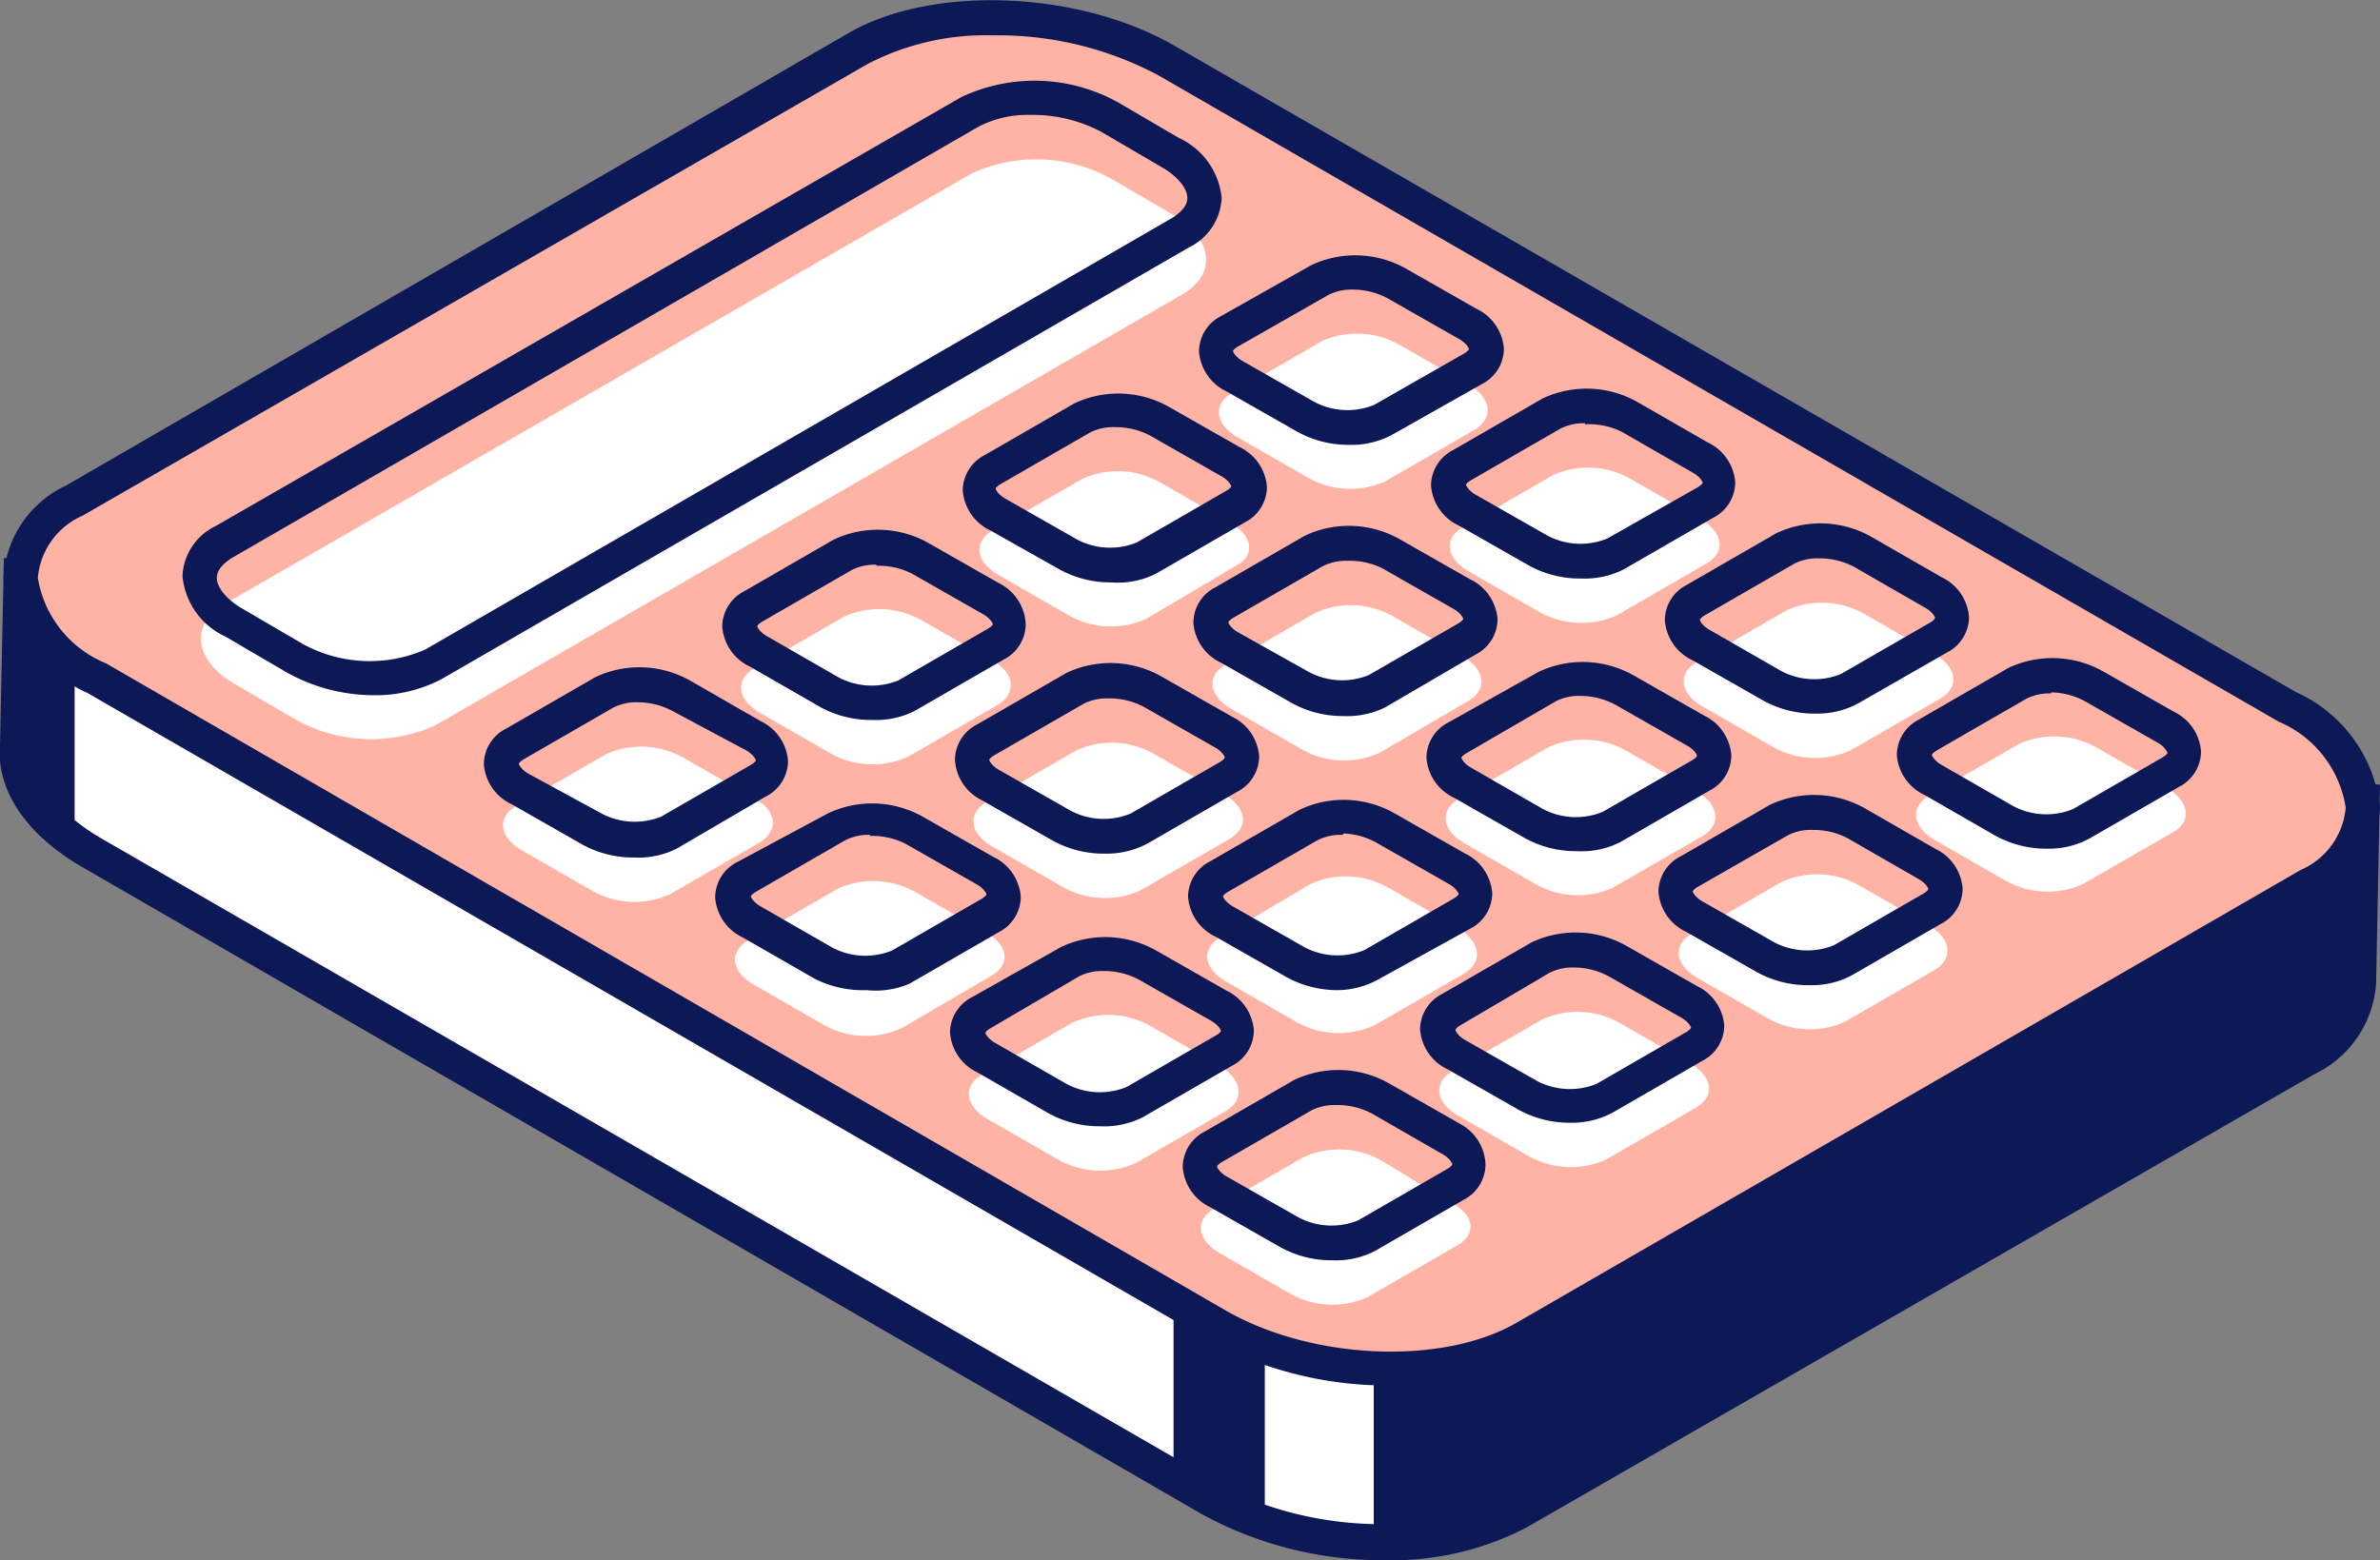 <?xml version="1.0" encoding="UTF-8"?> <svg xmlns="http://www.w3.org/2000/svg" viewBox="0 0 67.29 44.12"><rect x="0" y="0" width="67.29" height="44.12" fill="#808080" stroke="none"/> <defs> <style>.cls-1{fill:#fff;}.cls-2{fill:#0d1857;}.cls-3{fill:#ffb3a5;}</style> </defs> <title>Ресурс 17</title> <g id="Слой_2" data-name="Слой 2"> <g id="content"> <g id="illustration"> <g id="_Группа_" data-name="&lt;Группа&gt;"> <path id="_Контур_" data-name="&lt;Контур&gt;" class="cls-1" d="M66.69,27.81l.1-5.17-7.43-.71L32.88,6.65C30.31,5.16,26.41,5,24.17,6.28L5.92,16.82.59,16.31l-.1,4.8c-.09,1,.63,2.15,2.12,3L34.29,42.41c2.58,1.49,6.48,1.65,8.71.36L65.18,30a2.6,2.6,0,0,0,1.5-2.15Z"></path> <path id="_Составной_контур_" data-name="&lt;Составной контур&gt;" class="cls-2" d="M59.51,21.46,33.13,6.22c-2.71-1.56-6.83-1.73-9.2-.36L5.81,16.32l-5.7-.54L0,21.07c-.11,1.28.75,2.55,2.36,3.47L34,42.83a10.62,10.62,0,0,0,5.17,1.29,8.21,8.21,0,0,0,4-.93L65.43,30.38a3.08,3.08,0,0,0,1.75-2.57l.11-5.62ZM35.76,42.55V38.22l-2.58-1.45v4.44L2.85,23.7a5.65,5.65,0,0,1-.74-.51V18.79L1,17.9l0-1.05,5,.47L24.42,6.7c2.09-1.21,5.78-1,8.23.36L59.11,22.35l.09.05,7.09.68,0,1L43.7,38l-3,.65H38.84v4.45A10.11,10.11,0,0,1,35.76,42.55Z"></path> <g id="_Группа_2" data-name="&lt;Группа&gt;"> <path id="_Контур_2" data-name="&lt;Контур&gt;" class="cls-3" d="M65.29,25,43.11,37.83C40.87,39.12,37,39,34.4,37.47L2.72,19.18c-2.58-1.49-2.86-3.74-.63-5L24.28,1.35C26.52.06,30.42.22,33,1.71L64.67,20C67.25,21.48,67.53,23.73,65.29,25Z"></path> <path id="_Составной_контур_2" data-name="&lt;Составной контур&gt;" class="cls-2" d="M39.32,39.18a10.63,10.63,0,0,1-5.17-1.29L2.48,19.6A4.06,4.06,0,0,1,.1,16.34a3.06,3.06,0,0,1,1.75-2.6L24,.93c2.36-1.36,6.49-1.2,9.2.36L64.91,19.57a4.06,4.06,0,0,1,2.38,3.27,3.06,3.06,0,0,1-1.75,2.6L43.35,38.25A8.2,8.2,0,0,1,39.32,39.18ZM28.07,1a7.22,7.22,0,0,0-3.54.81L2.34,14.58a2.12,2.12,0,0,0-1.27,1.76A3.16,3.16,0,0,0,3,18.76L34.64,37.05c2.44,1.41,6.13,1.57,8.23.36L65.05,24.6a2.12,2.12,0,0,0,1.27-1.76,3.16,3.16,0,0,0-1.89-2.43L32.75,2.13A9.63,9.63,0,0,0,28.07,1Z"></path> </g> <g id="_Группа_3" data-name="&lt;Группа&gt;"> <path id="_Контур_3" data-name="&lt;Контур&gt;" class="cls-1" d="M33.42,8.33,12.31,20.51a4.39,4.39,0,0,1-3.95-.16l-1.71-1c-1.17-.67-1.3-1.7-.28-2.28L27.48,4.9a4.39,4.39,0,0,1,3.95.16l1.71,1C34.3,6.73,34.43,7.75,33.42,8.33Z"></path> <path id="_Составной_контур_3" data-name="&lt;Составной контур&gt;" class="cls-2" d="M10.55,19.66A5.06,5.06,0,0,1,8.08,19L6.37,18a2.09,2.09,0,0,1-1.21-1.71,1.64,1.64,0,0,1,.93-1.41L27.19,2.74a4.86,4.86,0,0,1,4.43.16l1.71,1A2.09,2.09,0,0,1,34.54,5.6,1.64,1.64,0,0,1,33.61,7L12.51,19.19A4,4,0,0,1,10.55,19.66ZM29.14,3.25a3,3,0,0,0-1.47.33L6.57,15.77c-.16.1-.44.3-.44.57s.27.61.72.87l1.71,1a3.93,3.93,0,0,0,3.46.16L33.13,6.17c.16-.1.44-.3.44-.57s-.27-.61-.72-.87l-1.71-1A4.13,4.13,0,0,0,29.14,3.25Z"></path> </g> <g id="_Группа_4" data-name="&lt;Группа&gt;"> <path id="_Контур_4" data-name="&lt;Контур&gt;" class="cls-1" d="M21.47,23.83l-2.53,1.46a2.43,2.43,0,0,1-2.18-.09l-2-1.15c-.65-.37-.72-.94-.16-1.26l2.53-1.46a2.43,2.43,0,0,1,2.18.09l2,1.15C22,22.94,22,23.5,21.47,23.83Z"></path> <path id="_Составной_контур_4" data-name="&lt;Составной контур&gt;" class="cls-2" d="M17.94,24.25a3,3,0,0,1-1.48-.37l-2-1.14a1.36,1.36,0,0,1-.78-1.13,1.13,1.13,0,0,1,.62-1l2.53-1.46a2.92,2.92,0,0,1,2.67.09l2,1.15a1.36,1.36,0,0,1,.78,1.13,1.13,1.13,0,0,1-.62,1L19.13,24A2.42,2.42,0,0,1,17.94,24.25Zm.1-4.39a1.43,1.43,0,0,0-.7.15l-2.53,1.46c-.1.06-.14.11-.14.13s.07.17.29.29L17,23a2,2,0,0,0,1.7.09l2.53-1.46c.1-.06.14-.11.14-.13s-.07-.17-.29-.29L19,20.1A2.08,2.08,0,0,0,18,19.86Z"></path> </g> <g id="_Группа_5" data-name="&lt;Группа&gt;"> <path id="_Контур_5" data-name="&lt;Контур&gt;" class="cls-1" d="M28.2,19.94l-2.53,1.46a2.43,2.43,0,0,1-2.18-.09l-2-1.15c-.65-.37-.72-.94-.16-1.26l2.53-1.46a2.43,2.43,0,0,1,2.18.09l2,1.15C28.69,19,28.76,19.61,28.2,19.94Z"></path> <path id="_Составной_контур_5" data-name="&lt;Составной контур&gt;" class="cls-2" d="M24.68,20.36A3,3,0,0,1,23.2,20l-2-1.15a1.36,1.36,0,0,1-.78-1.13,1.13,1.13,0,0,1,.62-1l2.53-1.46a2.92,2.92,0,0,1,2.67.09l2,1.14A1.36,1.36,0,0,1,29,17.65a1.13,1.13,0,0,1-.62,1l-2.53,1.46A2.43,2.43,0,0,1,24.68,20.36Zm.1-4.39a1.44,1.44,0,0,0-.7.15l-2.53,1.46c-.1.06-.14.11-.14.13s.07.17.29.29l2,1.15a2,2,0,0,0,1.7.09l2.53-1.46c.1-.06.14-.11.14-.13s-.07-.17-.29-.29l-2-1.14A2.08,2.08,0,0,0,24.78,16Z"></path> </g> <g id="_Группа_6" data-name="&lt;Группа&gt;"> <path id="_Контур_6" data-name="&lt;Контур&gt;" class="cls-1" d="M34.94,16,32.41,17.5a2.43,2.43,0,0,1-2.18-.09l-2-1.15c-.65-.37-.72-.94-.16-1.26l2.53-1.46a2.43,2.43,0,0,1,2.18.09l2,1.15C35.43,15.16,35.5,15.72,34.94,16Z"></path> <path id="_Составной_контур_6" data-name="&lt;Составной контур&gt;" class="cls-2" d="M31.42,16.47a3,3,0,0,1-1.47-.37L28,15a1.36,1.36,0,0,1-.78-1.13,1.13,1.13,0,0,1,.62-1l2.53-1.46a2.91,2.91,0,0,1,2.67.09l2,1.14a1.36,1.36,0,0,1,.78,1.13,1.13,1.13,0,0,1-.62,1l-2.53,1.46A2.42,2.42,0,0,1,31.42,16.47Zm.1-4.39a1.44,1.44,0,0,0-.7.15l-2.53,1.46c-.1.06-.14.11-.14.13s.07.17.29.29l2,1.14a2,2,0,0,0,1.7.09l2.53-1.46c.1-.06.14-.11.14-.13s-.07-.17-.29-.29l-2-1.14A2.08,2.08,0,0,0,31.51,12.08Z"></path> </g> <g id="_Группа_7" data-name="&lt;Группа&gt;"> <path id="_Контур_7" data-name="&lt;Контур&gt;" class="cls-1" d="M41.68,12.16l-2.53,1.46A2.43,2.43,0,0,1,37,13.52l-2-1.15c-.65-.37-.72-.94-.16-1.26l2.53-1.46a2.43,2.43,0,0,1,2.18.09l2,1.15C42.17,11.27,42.24,11.83,41.68,12.16Z"></path> <path id="_Составной_контур_7" data-name="&lt;Составной контур&gt;" class="cls-2" d="M38.16,12.58a3,3,0,0,1-1.48-.37l-2-1.14a1.36,1.36,0,0,1-.78-1.13,1.13,1.13,0,0,1,.62-1L37.07,7.5a2.92,2.92,0,0,1,2.67.09l2,1.14a1.36,1.36,0,0,1,.78,1.13,1.13,1.13,0,0,1-.62,1L39.35,12.3A2.42,2.42,0,0,1,38.16,12.58Zm.1-4.39a1.43,1.43,0,0,0-.7.15L35,9.8c-.1.06-.14.11-.14.13s.07.17.29.29l2,1.14a2,2,0,0,0,1.7.09L41.39,10c.1-.06.14-.11.14-.13s-.07-.17-.29-.29l-2-1.14A2.07,2.07,0,0,0,38.25,8.19Z"></path> </g> <g id="_Группа_8" data-name="&lt;Группа&gt;"> <path id="_Контур_8" data-name="&lt;Контур&gt;" class="cls-1" d="M28,27.61,25.5,29.07A2.43,2.43,0,0,1,23.32,29l-2-1.15c-.65-.37-.72-.94-.16-1.26l2.53-1.46a2.43,2.43,0,0,1,2.18.09l2,1.15C28.52,26.73,28.59,27.29,28,27.61Z"></path> <path id="_Составной_контур_8" data-name="&lt;Составной контур&gt;" class="cls-2" d="M24.5,28A3,3,0,0,1,23,27.66l-2-1.15a1.36,1.36,0,0,1-.78-1.13,1.13,1.13,0,0,1,.62-1L23.41,23a2.92,2.92,0,0,1,2.67.09l2,1.14a1.36,1.36,0,0,1,.78,1.13,1.13,1.13,0,0,1-.62,1l-2.53,1.46A2.43,2.43,0,0,1,24.5,28Zm.1-4.39a1.44,1.44,0,0,0-.7.15l-2.53,1.46c-.1.06-.14.11-.14.13s.07.17.29.29l2,1.15a2,2,0,0,0,1.7.09l2.53-1.46c.1-.06.14-.11.14-.13s-.07-.17-.29-.29l-2-1.14A2.08,2.08,0,0,0,24.6,23.64Z"></path> </g> <g id="_Группа_9" data-name="&lt;Группа&gt;"> <path id="_Контур_9" data-name="&lt;Контур&gt;" class="cls-1" d="M34.77,23.72l-2.53,1.46a2.43,2.43,0,0,1-2.18-.09l-2-1.15c-.65-.37-.72-.94-.16-1.26l2.53-1.46a2.43,2.43,0,0,1,2.18.09l2,1.15C35.25,22.84,35.32,23.4,34.77,23.72Z"></path> <path id="_Составной_контур_9" data-name="&lt;Составной контур&gt;" class="cls-2" d="M31.24,24.14a3,3,0,0,1-1.48-.37l-2-1.14A1.36,1.36,0,0,1,27,21.49a1.13,1.13,0,0,1,.62-1l2.53-1.46a2.92,2.92,0,0,1,2.67.09l2,1.14a1.36,1.36,0,0,1,.78,1.13,1.13,1.13,0,0,1-.62,1l-2.53,1.46A2.43,2.43,0,0,1,31.24,24.14Zm.1-4.39a1.44,1.44,0,0,0-.7.15l-2.53,1.46c-.1.06-.14.11-.14.13s.07.17.29.29l2,1.14a2,2,0,0,0,1.7.09l2.53-1.46c.1-.06.14-.11.14-.13s-.07-.17-.29-.29l-2-1.14A2.08,2.08,0,0,0,31.34,19.75Z"></path> </g> <g id="_Группа_10" data-name="&lt;Группа&gt;"> <path id="_Контур_10" data-name="&lt;Контур&gt;" class="cls-1" d="M41.5,19.83,39,21.29a2.43,2.43,0,0,1-2.18-.09l-2-1.15c-.65-.37-.72-.94-.16-1.26l2.53-1.46a2.43,2.43,0,0,1,2.18.09l2,1.15C42,18.95,42.06,19.51,41.5,19.83Z"></path> <path id="_Составной_контур_10" data-name="&lt;Составной контур&gt;" class="cls-2" d="M38,20.25a3,3,0,0,1-1.48-.37l-2-1.14a1.36,1.36,0,0,1-.78-1.13,1.13,1.13,0,0,1,.62-1l2.53-1.46a2.92,2.92,0,0,1,2.67.09l2,1.14a1.36,1.36,0,0,1,.78,1.13,1.13,1.13,0,0,1-.62,1L39.17,20A2.42,2.42,0,0,1,38,20.25Zm.1-4.39a1.44,1.44,0,0,0-.7.15l-2.53,1.46c-.1.06-.14.11-.14.13s.07.17.29.29L37,19a2,2,0,0,0,1.7.09l2.53-1.46c.1-.06.14-.11.14-.13s-.07-.17-.29-.29l-2-1.14A2.07,2.07,0,0,0,38.08,15.86Z"></path> </g> <g id="_Группа_11" data-name="&lt;Группа&gt;"> <path id="_Контур_11" data-name="&lt;Контур&gt;" class="cls-1" d="M48.24,15.94,45.71,17.4a2.43,2.43,0,0,1-2.18-.09l-2-1.15c-.65-.37-.72-.94-.16-1.26l2.53-1.46a2.43,2.43,0,0,1,2.18.09l2,1.15C48.73,15.06,48.8,15.62,48.24,15.94Z"></path> <path id="_Составной_контур_11" data-name="&lt;Составной контур&gt;" class="cls-2" d="M44.72,16.36A3,3,0,0,1,43.24,16l-2-1.14a1.36,1.36,0,0,1-.78-1.13,1.13,1.13,0,0,1,.62-1l2.53-1.46a2.92,2.92,0,0,1,2.67.09l2,1.15a1.36,1.36,0,0,1,.78,1.13,1.13,1.13,0,0,1-.62,1l-2.53,1.46A2.42,2.42,0,0,1,44.72,16.36Zm.1-4.39a1.43,1.43,0,0,0-.7.15l-2.53,1.46c-.1.06-.14.11-.14.13s.07.17.29.29l2,1.14a2,2,0,0,0,1.7.09L48,13.78c.1-.06.14-.11.14-.13s-.07-.17-.29-.29l-2-1.15A2.08,2.08,0,0,0,44.81,12Z"></path> </g> <g id="_Группа_12" data-name="&lt;Группа&gt;"> <path id="_Контур_12" data-name="&lt;Контур&gt;" class="cls-1" d="M34.64,31.43l-2.53,1.46a2.43,2.43,0,0,1-2.18-.09l-2-1.15c-.65-.37-.72-.94-.16-1.26l2.53-1.46A2.43,2.43,0,0,1,32.5,29l2,1.15C35.13,30.54,35.2,31.11,34.64,31.43Z"></path> <path id="_Составной_контур_12" data-name="&lt;Составной контур&gt;" class="cls-2" d="M31.11,31.85a3,3,0,0,1-1.47-.37l-2-1.15a1.36,1.36,0,0,1-.78-1.13,1.13,1.13,0,0,1,.62-1L30,26.78a2.92,2.92,0,0,1,2.67.09l2,1.14a1.36,1.36,0,0,1,.78,1.13,1.13,1.13,0,0,1-.62,1l-2.53,1.46A2.43,2.43,0,0,1,31.11,31.85Zm.1-4.39a1.43,1.43,0,0,0-.7.15L28,29.08c-.1.06-.14.11-.14.13s.07.17.29.29l2,1.15a2,2,0,0,0,1.7.09l2.53-1.46c.1-.06.14-.11.14-.13s-.07-.17-.29-.29l-2-1.14A2.08,2.08,0,0,0,31.21,27.46Z"></path> </g> <g id="_Группа_13" data-name="&lt;Группа&gt;"> <path id="_Контур_13" data-name="&lt;Контур&gt;" class="cls-1" d="M41.38,27.54,38.85,29a2.43,2.43,0,0,1-2.18-.09l-2-1.15c-.65-.37-.72-.94-.16-1.26L37.05,25a2.43,2.43,0,0,1,2.18.09l2,1.15C41.87,26.65,41.94,27.22,41.38,27.54Z"></path> <path id="_Составной_контур_13" data-name="&lt;Составной контур&gt;" class="cls-2" d="M37.85,28a3,3,0,0,1-1.48-.37l-2-1.14a1.36,1.36,0,0,1-.78-1.13,1.13,1.13,0,0,1,.62-1l2.53-1.46a2.91,2.91,0,0,1,2.67.09l2,1.14a1.36,1.36,0,0,1,.78,1.13,1.13,1.13,0,0,1-.62,1L39,27.68A2.43,2.43,0,0,1,37.85,28Zm.1-4.39a1.44,1.44,0,0,0-.7.15l-2.53,1.46c-.1.06-.14.11-.14.13s.07.17.29.29l2,1.14a2,2,0,0,0,1.7.09l2.53-1.46c.1-.06.14-.11.14-.13s-.07-.17-.29-.29l-2-1.14A2.08,2.08,0,0,0,38,23.57Z"></path> </g> <g id="_Группа_14" data-name="&lt;Группа&gt;"> <path id="_Контур_14" data-name="&lt;Контур&gt;" class="cls-1" d="M48.12,23.65l-2.53,1.46A2.43,2.43,0,0,1,43.41,25l-2-1.15c-.65-.37-.72-.94-.16-1.26l2.53-1.46a2.43,2.43,0,0,1,2.18.09l2,1.15C48.61,22.76,48.68,23.33,48.12,23.65Z"></path> <path id="_Составной_контур_14" data-name="&lt;Составной контур&gt;" class="cls-2" d="M44.59,24.07a3,3,0,0,1-1.48-.37l-2-1.14a1.36,1.36,0,0,1-.78-1.13,1.13,1.13,0,0,1,.62-1L43.5,19a2.92,2.92,0,0,1,2.67.09l2,1.14a1.36,1.36,0,0,1,.78,1.13,1.13,1.13,0,0,1-.62,1l-2.53,1.46A2.42,2.42,0,0,1,44.59,24.07Zm.1-4.39a1.43,1.43,0,0,0-.7.15L41.46,21.3c-.1.06-.14.11-.14.13s.07.17.29.29l2,1.15a2,2,0,0,0,1.7.09l2.53-1.46c.1-.06.14-.11.14-.13s-.07-.17-.29-.29l-2-1.14A2.08,2.08,0,0,0,44.69,19.68Z"></path> </g> <g id="_Группа_15" data-name="&lt;Группа&gt;"> <path id="_Контур_15" data-name="&lt;Контур&gt;" class="cls-1" d="M54.85,19.76l-2.53,1.46a2.43,2.43,0,0,1-2.18-.09l-2-1.15c-.65-.37-.72-.94-.16-1.26l2.53-1.46a2.43,2.43,0,0,1,2.18.09l2,1.15C55.34,18.87,55.41,19.44,54.85,19.76Z"></path> <path id="_Составной_контур_15" data-name="&lt;Составной контур&gt;" class="cls-2" d="M51.33,20.18a3,3,0,0,1-1.48-.37l-2-1.14a1.36,1.36,0,0,1-.78-1.13,1.13,1.13,0,0,1,.62-1l2.53-1.46a2.92,2.92,0,0,1,2.67.09l2,1.15a1.36,1.36,0,0,1,.78,1.13,1.13,1.13,0,0,1-.62,1L52.52,19.9A2.42,2.42,0,0,1,51.33,20.18Zm.1-4.39a1.43,1.43,0,0,0-.7.15L48.2,17.4c-.1.06-.14.11-.14.13s.07.17.29.29l2,1.15a2,2,0,0,0,1.7.09l2.53-1.46.24.42-.24-.42c.1-.06.13-.11.13-.13s-.07-.17-.29-.29l-2-1.15A2.08,2.08,0,0,0,51.43,15.79Z"></path> </g> <g id="_Группа_16" data-name="&lt;Группа&gt;"> <path id="_Контур_16" data-name="&lt;Контур&gt;" class="cls-1" d="M41.2,35.22l-2.53,1.46a2.43,2.43,0,0,1-2.18-.09l-2-1.15c-.65-.37-.72-.94-.16-1.26l2.53-1.46a2.43,2.43,0,0,1,2.18.09L41,34C41.69,34.33,41.76,34.9,41.2,35.22Z"></path> <path id="_Составной_контур_16" data-name="&lt;Составной контур&gt;" class="cls-2" d="M37.68,35.64a3,3,0,0,1-1.48-.37l-2-1.14A1.36,1.36,0,0,1,33.44,33a1.13,1.13,0,0,1,.62-1l2.53-1.46a2.91,2.91,0,0,1,2.67.09l2,1.14A1.36,1.36,0,0,1,42,32.93a1.13,1.13,0,0,1-.62,1l-2.53,1.46A2.43,2.43,0,0,1,37.68,35.64Zm.1-4.39a1.44,1.44,0,0,0-.7.15l-2.53,1.46c-.1.06-.14.11-.14.13s.07.17.29.29l2,1.14a2,2,0,0,0,1.7.09l2.53-1.46c.1-.06.13-.11.13-.13s-.07-.17-.29-.29l-2-1.15A2.08,2.08,0,0,0,37.77,31.25Z"></path> </g> <g id="_Группа_17" data-name="&lt;Группа&gt;"> <path id="_Контур_17" data-name="&lt;Контур&gt;" class="cls-1" d="M47.94,31.33l-2.53,1.46a2.43,2.43,0,0,1-2.18-.09l-2-1.15c-.65-.37-.72-.94-.16-1.26l2.53-1.46a2.43,2.43,0,0,1,2.18.09l2,1.15C48.43,30.44,48.5,31,47.94,31.33Z"></path> <path id="_Составной_контур_17" data-name="&lt;Составной контур&gt;" class="cls-2" d="M44.41,31.75a3,3,0,0,1-1.48-.37l-2-1.14a1.36,1.36,0,0,1-.78-1.13,1.13,1.13,0,0,1,.62-1l2.53-1.46a2.92,2.92,0,0,1,2.67.09l2,1.14A1.36,1.36,0,0,1,48.75,29a1.13,1.13,0,0,1-.62,1l-2.53,1.46A2.42,2.42,0,0,1,44.41,31.75Zm.1-4.39a1.44,1.44,0,0,0-.7.15L41.28,29c-.1.06-.13.11-.13.13s.07.17.29.29l2,1.14a2,2,0,0,0,1.7.09l2.53-1.46c.1-.06.14-.11.14-.13s-.07-.17-.29-.29l-2-1.14A2.07,2.07,0,0,0,44.51,27.36Z"></path> </g> <g id="_Группа_18" data-name="&lt;Группа&gt;"> <path id="_Контур_18" data-name="&lt;Контур&gt;" class="cls-1" d="M54.68,27.44,52.15,28.9A2.43,2.43,0,0,1,50,28.81l-2-1.15c-.65-.37-.72-.94-.16-1.26l2.53-1.46a2.43,2.43,0,0,1,2.18.09l2,1.15C55.17,26.55,55.24,27.12,54.68,27.44Z"></path> <path id="_Составной_контур_18" data-name="&lt;Составной контур&gt;" class="cls-2" d="M51.15,27.86a3,3,0,0,1-1.48-.37l-2-1.14a1.36,1.36,0,0,1-.78-1.13,1.13,1.13,0,0,1,.62-1l2.53-1.46a2.92,2.92,0,0,1,2.67.09l2,1.15a1.36,1.36,0,0,1,.78,1.13,1.13,1.13,0,0,1-.62,1l-2.53,1.46A2.42,2.42,0,0,1,51.15,27.86Zm.1-4.39a1.43,1.43,0,0,0-.7.15L48,25.08c-.1.06-.14.11-.14.13s.07.17.29.29l2,1.14a2,2,0,0,0,1.7.09l2.53-1.46c.1-.06.14-.11.14-.13s-.07-.17-.29-.29l-2-1.15A2.07,2.07,0,0,0,51.25,23.47Z"></path> </g> <g id="_Группа_19" data-name="&lt;Группа&gt;"> <path id="_Контур_19" data-name="&lt;Контур&gt;" class="cls-1" d="M61.41,23.55,58.89,25a2.43,2.43,0,0,1-2.18-.09l-2-1.15c-.65-.37-.72-.94-.16-1.26l2.53-1.46a2.43,2.43,0,0,1,2.18.09l2,1.15C61.9,22.66,62,23.23,61.41,23.55Z"></path> <path id="_Составной_контур_19" data-name="&lt;Составной контур&gt;" class="cls-2" d="M57.89,24a3,3,0,0,1-1.48-.37l-2-1.15a1.36,1.36,0,0,1-.78-1.13,1.13,1.13,0,0,1,.62-1l2.53-1.46a2.92,2.92,0,0,1,2.67.09l2,1.14a1.36,1.36,0,0,1,.78,1.13,1.13,1.13,0,0,1-.62,1l-2.53,1.46A2.42,2.42,0,0,1,57.89,24Zm.1-4.39a1.44,1.44,0,0,0-.7.15l-2.53,1.46c-.1.06-.14.11-.14.13s.07.17.29.29l2,1.15a2,2,0,0,0,1.7.09l2.53-1.46c.1-.06.14-.11.14-.13S61.19,21.1,61,21l-2-1.14A2.08,2.08,0,0,0,58,19.58Z"></path> </g> </g> </g> </g> </g> </svg> 
